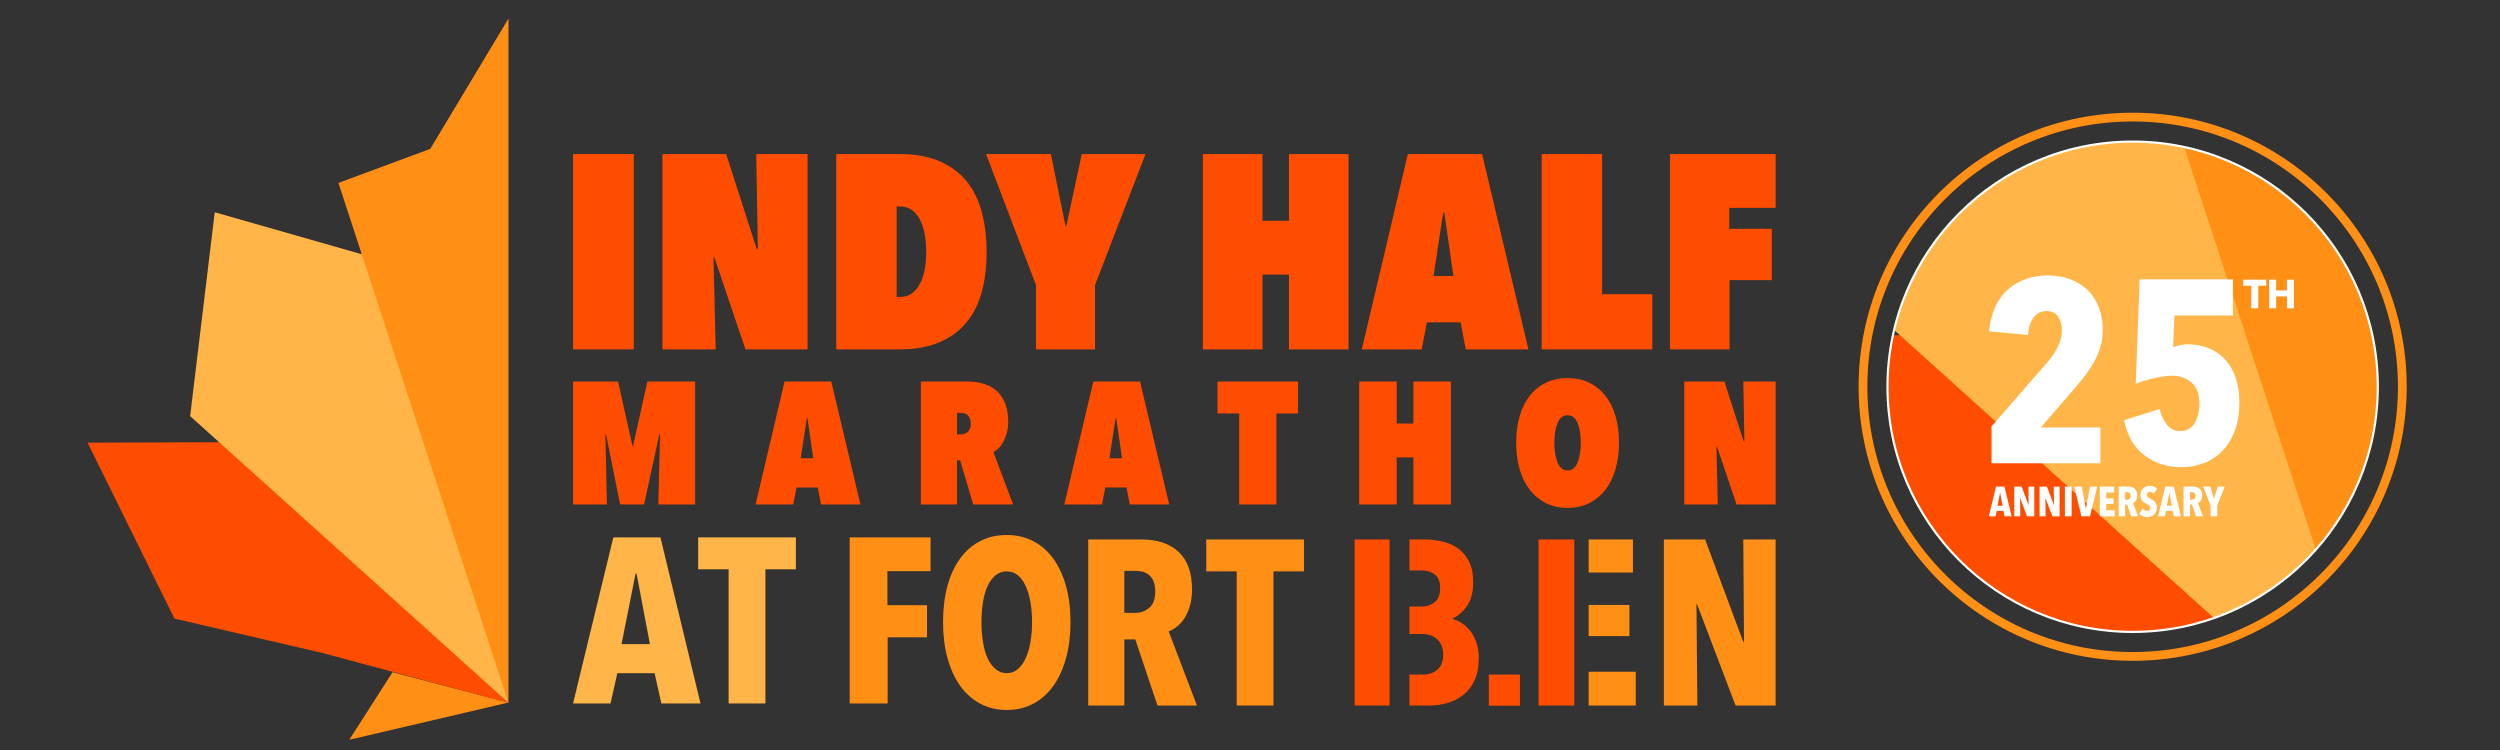 <?xml version="1.0" encoding="iso-8859-1"?>
<!-- Generator: Adobe Illustrator 24.1.0, SVG Export Plug-In . SVG Version: 6.00 Build 0)  -->
<svg version="1.1" id="Layer_1" xmlns="http://www.w3.org/2000/svg" xmlns:xlink="http://www.w3.org/1999/xlink" x="0px" y="0px"
	 viewBox="0 0 12559.659 3768.098" style="enable-background:new 0 0 12559.659 3768.098;" xml:space="preserve">
<rect x="0" y="0" width="12559.659" height="3768.098" fill="#333333" stroke="none"/>
<g>
	<polyline style="fill:#FF9015;" points="2554.391,3529.444 1754.82,3716.409 1971.92,3377.084 2554.391,3529.444 	"/>
	<polygon style="fill:#FF4D00;" points="2554.391,3530.816 1612.969,3278.885 876.377,3107.81 439.934,2223.957 1480.841,2220.353 	
		"/>
	<polygon style="fill:#FFB548;" points="2554.391,3530.816 2005.781,1331.246 1078.841,1066.406 955.249,2090.454 	"/>
	<polygon style="fill:#FF9015;" points="2554.391,3530.816 2554.391,93.521 2161.567,747.901 1700.256,918.901 	"/>
	<path style="fill:#FF4D00;" d="M2878.921,773.927h304.921v981.308h-304.921V773.927z"/>
	<path style="fill:#FF4D00;" d="M3588.546,1292.307h-4.156l11.083,462.928h-267.497V773.927h320.169l153.851,478.176h5.541
		l-8.312-478.176h257.8v981.308h-311.857L3588.546,1292.307z"/>
	<path style="fill:#FF4D00;" d="M4201.158,1755.235V773.927h316.014c80.389,0,148.522,12.255,204.44,36.736
		c55.888,24.491,101.179,58.446,135.821,101.866c34.653,43.45,59.821,95.425,75.545,155.934
		c15.704,60.529,23.561,126.822,23.561,198.889c0,71.167-7.857,136.529-23.561,196.128
		c-15.724,59.599-40.892,110.876-75.545,153.851c-34.643,42.965-79.934,76.698-135.821,101.178
		c-55.918,24.491-124.051,36.726-204.44,36.726H4201.158z M4653.003,1267.351c0-72.977-11.568-129.593-34.653-169.787
		c-23.105-40.194-54.988-60.286-95.637-60.286h-18.019v454.616h18.019c40.649,0,72.532-20.102,95.637-60.297
		C4641.436,1391.403,4653.003,1336.658,4653.003,1267.351z"/>
	<path style="fill:#FF4D00;" d="M5501.23,1755.235h-296.609v-322.94l-250.863-658.368h325.71l73.462,361.759h4.156l77.618-361.759
		h320.169l-253.644,658.368V1755.235z"/>
	<path style="fill:#FF4D00;" d="M6475.622,1379.623h-133.061v375.612h-299.379V773.927h299.379v335.418h133.061V773.927h299.379
		v981.308h-299.379V1379.623z"/>
	<path style="fill:#FF4D00;" d="M7337.692,1619.403h-169.079l-26.331,135.832h-300.765l231.458-981.308h372.832l232.854,981.308
		h-314.598L7337.692,1619.403z M7201.88,1386.549h99.793l-45.736-318.784h-5.551L7201.88,1386.549z"/>
	<path style="fill:#FF4D00;" d="M7745.197,773.927h303.536v704.104h252.248v277.204h-555.784V773.927z"/>
	<path style="fill:#FF4D00;" d="M8687.676,1149.539h213.439v257.8h-212.064v347.896h-299.369V773.927h530.849v270.278h-232.854
		V1149.539z"/>
	<path style="fill:#FF4D00;" d="M3316.013,2181.912h-3.488l-76.774,352.464h-120.399l-70.663-352.464h-3.501l7.854,352.464h-170.122
		v-617.69h225.955l72.42,322.803h3.488l71.542-322.803h239.919v617.69h-184.952L3316.013,2181.912z"/>
	<path style="fill:#FF4D00;" d="M4108.179,2448.876h-106.434l-16.574,85.5h-189.318l145.693-617.69h234.688l146.571,617.69h-198.038
		L4108.179,2448.876z M4022.685,2302.304h62.822l-28.795-200.66h-3.488L4022.685,2302.304z"/>
	<path style="fill:#FF4D00;" d="M4823.634,2312.775h-15.759v221.601H4626.41v-617.69h229.914c35.542,0,66.564,4.666,93.093,13.958
		c26.516,9.312,48.221,22.685,65.113,40.137c16.905,17.446,29.584,38.533,38.037,63.248c8.453,24.728,12.679,52.498,12.679,83.317
		c0,20.941-2.342,39.851-7.001,56.712c-4.672,16.873-10.502,31.844-17.503,44.93c-7.014,13.086-14.894,23.996-23.639,32.716
		c-8.758,8.726-17.516,15.136-26.274,19.197l98.847,263.476h-200.393L4823.634,2312.775z M4807.875,2074.599v108.184h15.708
		c5.232,0,11.037-0.726,17.44-2.183c6.403-1.445,12.221-4.214,17.453-8.287c5.232-4.061,9.598-9.598,13.086-16.581
		c3.488-6.976,5.232-15.989,5.232-27.045c0-11.629-1.604-20.934-4.799-27.917c-3.195-6.982-7.269-12.501-12.208-16.574
		c-4.952-4.067-10.184-6.683-15.708-7.854c-5.525-1.158-10.617-1.744-15.263-1.744H4807.875z"/>
	<path style="fill:#FF4D00;" d="M5659.361,2448.876h-106.435l-16.574,85.5h-189.318l145.693-617.69h234.688l146.571,617.69h-198.038
		L5659.361,2448.876z M5573.867,2302.304h62.822l-28.795-200.66h-3.488L5573.867,2302.304z"/>
	<path style="fill:#FF4D00;" d="M6412.28,2534.376h-186.696v-457.16h-109.057v-160.53h404.809v160.53H6412.28V2534.376z"/>
	<path style="fill:#FF4D00;" d="M7100.633,2297.944h-83.762v236.431h-188.44v-617.69h188.44v211.131h83.762v-211.131h188.44v617.69
		h-188.44V2297.944z"/>
	<path style="fill:#FF4D00;" d="M7617.108,2223.787c0-49.43,5.958-94.226,17.886-134.357
		c11.915-40.131,29.075-74.291,51.467-102.513c22.392-28.203,49.583-49.863,81.573-64.992
		c31.99-15.123,67.761-22.685,107.312-22.685s75.322,7.562,107.312,22.685c31.978,15.13,59.181,36.789,81.573,64.992
		c22.379,28.222,39.552,62.382,51.479,102.513c11.915,40.131,17.886,84.927,17.886,134.357c0,49.443-5.971,94.373-17.886,134.79
		c-11.928,40.436-29.1,74.896-51.479,103.385c-22.392,28.509-49.595,50.601-81.573,66.31c-31.99,15.702-67.761,23.55-107.312,23.55
		s-75.322-7.848-107.312-23.55c-31.99-15.709-59.181-37.801-81.573-66.31c-22.392-28.489-39.552-62.949-51.467-103.385
		C7623.066,2318.159,7617.108,2273.229,7617.108,2223.787z M7809.049,2223.787c0,40.131,5.359,73.432,16.128,99.897
		c10.757,26.472,27.484,39.692,50.168,39.692s39.399-13.22,50.168-39.692c10.756-26.465,16.141-59.767,16.141-99.897
		s-5.385-73.133-16.141-99.025c-10.77-25.874-27.484-38.82-50.168-38.82s-39.412,12.946-50.168,38.82
		C7814.408,2150.654,7809.049,2183.656,7809.049,2223.787z"/>
	<path style="fill:#FF4D00;" d="M8625.644,2242.983h-2.61l6.977,291.393h-168.378v-617.69h201.526l96.849,300.991h3.487
		l-5.231-300.991h162.268v617.69h-196.295L8625.644,2242.983z"/>
	<polygon style="fill:#FF9015;" points="4268.773,3534.047 4459.454,3534.047 4459.454,3201.76 4657.205,3201.76 4657.205,3040.325 
		4458.277,3040.325 4458.277,2869.472 4674.861,2869.472 4674.861,2699.789 4268.773,2699.789 	"/>
	<path style="fill:#FF9015;" d="M5292.106,2807.38c-27.478-38.097-61.022-67.552-100.64-88.374
		c-39.631-20.807-84.16-31.225-133.6-31.225c-50.224,0-95.158,10.418-134.775,31.225c-39.631,20.822-73.176,50.277-100.64,88.374
		c-27.478,38.111-48.463,84.063-62.969,137.866c-14.534,53.816-21.776,113.705-21.776,179.694c0,65.983,7.449,126.285,22.36,180.872
		c14.898,54.608,36.089,101.153,63.56,139.635c27.464,38.496,61.009,68.337,100.647,89.551
		c39.611,21.207,84.16,31.817,133.592,31.817c49.44,0,93.968-10.61,133.6-31.817c39.618-21.214,73.162-51.055,100.64-89.551
		c27.464-38.482,48.648-85.028,63.567-139.635c14.898-54.587,22.36-114.889,22.36-180.872c0-65.989-7.462-125.878-22.36-179.694
		C5340.755,2891.443,5319.57,2845.49,5292.106,2807.38z M5176.754,3226.271c-5.496,31.432-13.536,58.532-24.128,81.309
		c-10.592,22.791-23.743,40.851-39.432,54.202c-15.709,13.365-34.136,20.029-55.327,20.029c-21.184,0-39.831-6.665-55.912-20.029
		c-16.088-13.351-29.424-31.411-40.017-54.202c-10.592-22.777-18.447-49.878-23.543-81.309c-5.11-31.404-7.648-65.191-7.648-101.332
		c0-36.127,2.538-69.707,7.648-100.747c5.097-31.025,12.951-57.927,23.543-80.717c10.592-22.777,23.929-40.651,40.017-53.616
		c16.081-12.958,34.728-19.437,55.912-19.437c21.191,0,39.618,6.479,55.327,19.437c15.689,12.965,28.84,30.84,39.432,53.616
		c10.592,22.791,18.633,49.692,24.128,80.717c5.481,31.039,8.24,64.619,8.24,100.747
		C5184.994,3161.081,5182.236,3194.867,5176.754,3226.271z"/>
	<path style="fill:#FF9015;" d="M5912.275,3148.512c14.072-10.996,26.776-25.132,38.125-42.421
		c11.328-17.275,20.524-38.097,27.574-62.457c7.022-24.34,10.551-51.84,10.551-82.48c0-83.258-22.326-145.908-66.944-187.943
		c-44.639-42.014-107.277-63.042-187.909-63.042h-266.586v834.258h181.264v-332.288h55.142l111.438,332.288h198.315
		l-142.018-372.354C5884.501,3167.364,5898.188,3159.521,5912.275,3148.512z M5773.709,3053.652
		c-20.008,16.904-43.366,25.338-70.033,25.338h-55.327v-210.926h58.855c10.984,0,22.161,1.384,33.544,4.125
		c11.37,2.761,21.776,8.063,31.199,15.912c9.416,7.856,17.064,18.466,22.952,31.81c5.881,13.371,8.825,30.64,8.825,51.847
		C5803.725,3009.469,5793.725,3036.769,5773.709,3053.652z"/>
	<polygon style="fill:#FF9015;" points="6060.037,2870.426 6213.054,2870.426 6213.054,3544.427 6397.86,3544.427 6397.86,2870.426 
		6550.876,2870.426 6550.876,2710.169 6060.037,2710.169 	"/>
	<polygon style="fill:#FF4D00;" points="6980.846,3185.035 6980.846,3047.169 6980.846,2865.706 6980.846,2710.165 
		6805.469,2710.165 6805.469,3544.424 6980.846,3544.424 6980.846,3388.883 	"/>
	<path style="fill:#FF4D00;" d="M7386.823,3170.307c-12.56-16.098-26.687-29.256-42.369-39.48
		c-15.709-10.197-31.405-17.269-47.087-21.207v-2.355c29.025-13.351,53.552-34.764,73.568-64.22
		c20.001-29.456,30.016-68.936,30.016-118.421c0-44.775-8.061-81.309-24.128-109.587c-16.095-28.278-36.11-50.077-60.032-65.397
		c-23.949-15.32-50.43-25.717-79.455-31.225c-29.04-5.488-56.497-8.249-82.399-8.249h-74.159v155.54h63.567
		c24.321,0,45.505,6.72,63.567,20.16c18.034,13.44,27.072,36.382,27.072,68.785c0,33.215-9.23,56.949-27.664,71.181
		c-18.447,14.232-39.054,21.338-61.792,21.338h-64.75v137.866h68.271c11.775,0,23.729,1.99,35.904,5.928
		c12.16,3.959,23.138,10.087,32.959,18.37c9.808,8.304,17.649,18.969,23.537,32.003s8.832,29.036,8.832,47.998
		c0,33.174-9.616,58.071-28.833,74.658c-19.245,16.607-42.575,24.89-70.046,24.89h-70.624v155.541h101.231
		c29.81,0,59.44-4.124,88.878-12.373c29.424-8.249,55.905-21.599,79.441-40.066c23.55-18.446,42.562-42.806,57.088-73.054
		c14.513-30.234,21.776-67.752,21.776-112.528c0-29.056-3.934-54.979-11.761-77.77
		C7409.575,3205.856,7399.368,3186.412,7386.823,3170.307z"/>
	<rect x="7729.289" y="2710.165" style="fill:#FF4D00;" width="179.797" height="834.258"/>
	<polygon style="fill:#FF9015;" points="8758.084,2710.165 8761.619,3225.094 8758.084,3225.094 8566.228,2710.165 
		8359.06,2710.165 8359.06,3544.424 8527.38,3544.424 8522.675,3036.566 8526.196,3036.566 8719.236,3544.424 8920.53,3544.424 
		8920.53,2710.165 	"/>
	<rect x="7981.161" y="2710.165" style="fill:#FF9015;" width="222.464" height="166.144"/>
	<rect x="7981.161" y="3374.748" style="fill:#FF9015;" width="236.592" height="169.676"/>
	<rect x="7981.161" y="3039.194" style="fill:#FF9015;" width="204.801" height="156.445"/>
	<rect x="7479.667" y="3388.883" style="fill:#FF4D00;" width="156.279" height="156.445"/>
	<g>
		<path style="fill:#FFB548;" d="M3322.685,3534.047l-34.143-152.008h-187.156l-34.131,152.008h-188.333l202.455-834.259h236.598
			l201.277,834.259H3322.685z M3197.914,2881.236h-4.711l-70.63,354.702h142.425L3197.914,2881.236z"/>
		<path style="fill:#FFB548;" d="M3845.322,2860.038v674.009h-184.8v-674.009h-153.025v-160.249h490.838v160.249H3845.322z"/>
	</g>
</g>
<g>
	<g>
		<defs>
			<circle id="SVGID_1_" cx="10714.111" cy="1942.991" r="1231.636"/>
		</defs>
		<clipPath id="SVGID_2_">
			<use xlink:href="#SVGID_1_"  style="overflow:visible;"/>
		</clipPath>
		<g style="clip-path:url(#SVGID_2_);">
			<polyline style="fill:#FF9015;" points="12007.601,3899.859 10652.713,4216.677 11020.594,3641.684 12007.601,3899.859 			"/>
			<polygon style="fill:#FF4D00;" points="12007.601,3902.186 10412.344,3475.283 9164.176,3185.394 8424.614,1687.688 
				10188.45,1681.582 			"/>
			<polygon style="fill:#FFB548;" points="12007.601,3902.186 11077.971,174.973 9507.254,-273.803 9297.825,1461.465 			"/>
			<polygon style="fill:#FF9015;" points="12007.601,3902.186 12007.601,-1922.375 11341.953,-813.515 10560.254,-523.753 			"/>
		</g>
	</g>
	<path style="fill:#FFFFFF;" d="M10071.017,2593.965l-6.12-27.208h-33.533l-6.12,27.208h-33.749l36.281-149.345h42.4l36.065,149.345
		H10071.017z M10048.658,2477.098h-0.842l-12.66,63.498h25.526L10048.658,2477.098z"/>
	<path style="fill:#FFFFFF;" d="M10183.875,2593.965l-34.598-90.912h-0.636l0.85,90.912h-30.169V2444.62h37.13l34.384,92.182h0.627
		l-0.627-92.182h29.105v149.345H10183.875z"/>
	<path style="fill:#FFFFFF;" d="M10311.068,2593.965l-34.599-90.912h-0.636l0.851,90.912h-30.17V2444.62h37.131l34.384,92.182h0.626
		l-0.626-92.182h29.104v149.345H10311.068z"/>
	<path style="fill:#FFFFFF;" d="M10373.707,2593.965V2444.62h33.963v149.345H10373.707z"/>
	<path style="fill:#FFFFFF;" d="M10499.638,2593.965h-42.82l-36.075-149.345h38.187l20.247,109.262h0.421l20.041-109.262h36.701
		L10499.638,2593.965z"/>
	<path style="fill:#FFFFFF;" d="M10549.411,2593.965V2444.62h72.141v29.749h-39.868v29.32h36.71v27.844h-36.71v32.066h42.4v30.367
		H10549.411z"/>
	<path style="fill:#FFFFFF;" d="M10706.25,2593.965l-19.974-59.48h-9.879v59.48h-32.486V2444.62h47.773
		c14.453,0,25.68,3.759,33.68,11.295c7.99,7.519,11.99,18.728,11.99,33.628c0,5.493-0.626,10.42-1.888,14.78
		c-1.262,4.36-2.91,8.085-4.944,11.175s-4.309,5.63-6.832,7.587c-2.523,1.974-4.97,3.382-7.355,4.223l25.457,66.656H10706.25z
		 M10704.241,2491.449c0-3.794-0.523-6.884-1.579-9.287c-1.056-2.386-2.43-4.274-4.12-5.682c-1.683-1.408-3.545-2.369-5.588-2.85
		c-2.034-0.498-4.042-0.738-6.008-0.738h-10.549v37.749h9.914c4.78,0,8.969-1.511,12.548-4.532
		C10702.447,2503.087,10704.241,2498.195,10704.241,2491.449z"/>
	<path style="fill:#FFFFFF;" d="M10819.829,2480.274c-2.532-2.953-5.484-5.236-8.857-6.866c-3.373-1.614-6.893-2.42-10.549-2.42
		c-3.794,0-7.21,1.202-10.23,3.588c-3.021,2.403-4.532,6.352-4.532,11.845c0,4.635,1.545,8.274,4.635,10.866
		c3.099,2.609,7.665,5.476,13.716,8.566c3.391,1.699,6.97,3.691,10.721,6.025c3.75,2.317,7.184,5.167,10.299,8.549
		c3.116,3.382,5.699,7.433,7.751,12.154s3.081,10.317,3.081,16.806c0,8.017-1.278,15.106-3.828,21.234
		c-2.54,6.128-5.974,11.192-10.291,15.209s-9.304,7.038-14.951,9.081c-5.656,2.043-11.502,3.055-17.544,3.055
		c-9.004,0-17.192-1.682-24.582-5.047c-7.382-3.382-13.321-7.313-17.818-11.827l17.295-25.303c3.235,3.365,6.961,6.077,11.184,8.12
		c4.214,2.043,8.506,3.056,12.866,3.056c4.077,0,7.519-1.339,10.334-4c2.807-2.678,4.214-6.403,4.214-11.192
		c0-4.909-1.682-8.823-5.056-11.707c-3.381-2.867-8.3-5.939-14.771-9.167c-4.077-1.974-7.905-4.154-11.493-6.54
		c-3.588-2.386-6.755-5.27-9.493-8.652c-2.746-3.365-4.893-7.313-6.438-11.81s-2.317-9.836-2.317-16.033
		c0-8.291,1.374-15.432,4.111-21.406c2.747-5.974,6.335-10.866,10.764-14.66s9.347-6.609,14.763-8.446
		c5.407-1.82,10.866-2.729,16.351-2.729c8.154,0,15.467,1.322,21.938,3.982c6.463,2.644,11.879,6.283,16.239,10.883
		L10819.829,2480.274z"/>
	<path style="fill:#FFFFFF;" d="M10921.505,2593.965l-6.12-27.208h-33.534l-6.12,27.208h-33.748l36.28-149.345h42.4l36.066,149.345
		H10921.505z M10899.146,2477.098h-0.841l-12.66,63.498h25.525L10899.146,2477.098z"/>
	<path style="fill:#FFFFFF;" d="M11032.148,2593.965l-19.973-59.48h-9.879v59.48h-32.487V2444.62h47.773
		c14.454,0,25.681,3.759,33.681,11.295c7.99,7.519,11.99,18.728,11.99,33.628c0,5.493-0.627,10.42-1.889,14.78
		c-1.262,4.36-2.909,8.085-4.943,11.175s-4.309,5.63-6.832,7.587c-2.523,1.974-4.97,3.382-7.356,4.223l25.458,66.656H11032.148z
		 M11030.141,2491.449c0-3.794-0.523-6.884-1.58-9.287c-1.056-2.386-2.429-4.274-4.119-5.682c-1.683-1.408-3.545-2.369-5.588-2.85
		c-2.034-0.498-4.043-0.738-6.008-0.738h-10.549v37.749h9.913c4.781,0,8.97-1.511,12.549-4.532
		C11028.347,2503.087,11030.141,2498.195,11030.141,2491.449z"/>
	<path style="fill:#FFFFFF;" d="M11138.982,2540.183v53.781h-33.122v-53.781l-37.757-95.564h36.495l17.93,61.798h0.421
		l18.136-61.798h35.86L11138.982,2540.183z"/>
	<g>
		<path style="fill:#FFFFFF;" d="M10563.893,1657.979c0,30.474-3.92,58.747-11.751,84.837c-7.831,26.11-18.269,50.906-31.324,74.409
			c-13.045,23.483-27.857,46.117-44.369,67.862c-16.54,21.765-33.506,42.641-50.905,62.648l-172.282,199.685h298.881v180.122
			h-546.865v-185.336l280.612-322.374c22.614-26.11,40.458-52.857,53.513-80.28c13.056-27.404,19.573-53.706,19.573-78.947
			c0-26.959-6.315-50.037-18.926-69.175c-12.62-19.138-32.425-28.717-59.384-28.717c-25.241,0-46.127,10.235-62.648,30.667
			c-16.54,20.451-26.554,50.25-30.021,89.414l-195.774-18.288c10.448-93.972,42.419-164.228,95.933-210.77
			c53.513-46.542,119.85-69.832,199.038-69.832c42.621,0,80.926,6.527,114.857,19.582c33.931,13.036,62.851,31.324,86.797,54.807
			c23.918,23.503,42.419,52.2,55.464,86.151C10557.365,1578.375,10563.893,1616.226,10563.893,1657.979z"/>
		<path style="fill:#FFFFFF;" d="M11250.402,2020.83c0,54.807-7.628,102.45-22.837,142.908
			c-15.236,40.458-36.122,74.389-62.657,101.812c-26.544,27.404-57.646,47.855-93.314,61.335
			c-35.688,13.48-73.54,20.239-113.555,20.239c-70.479,0-131.823-19.582-184.022-58.747
			c-52.21-39.145-86.595-98.298-103.116-177.496l178.809-56.12c6.962,30.474,18.926,56.564,35.901,78.31
			c16.965,21.765,39.357,32.637,67.215,32.637c32.174,0,56.323-13.267,72.429-39.821c16.097-26.535,24.15-59.384,24.15-98.529
			c0-47.855-13.277-83.08-39.812-105.733c-26.545-22.614-58.525-33.931-95.923-33.931c-26.988,0-58.08,4.152-93.324,12.398
			c-35.234,8.285-65.487,17.632-90.708,28.06l19.572-524.666h468.564v181.416h-293.666l-6.527,159.227
			c10.438-4.345,22.392-7.841,35.891-10.448c13.48-2.607,25.01-3.901,34.588-3.901c41.771,0,78.967,6.972,111.594,20.876
			c32.628,13.924,60.041,33.506,82.23,58.728c22.189,25.241,39.154,55.696,50.896,91.365
			C11244.531,1936.437,11250.402,1976.451,11250.402,2020.83z"/>
	</g>
	<circle style="fill:none;stroke:#FFFFFF;stroke-width:11;stroke-miterlimit:10;" cx="10714.111" cy="1942.991" r="1231.636"/>
	<circle style="fill:none;stroke:#FF9015;stroke-width:44;stroke-miterlimit:10;" cx="10714.111" cy="1942.991" r="1354.799"/>
	<g>
		<path style="fill:#FFFFFF;stroke:#FFFFFF;stroke-miterlimit:10;" d="M11344.398,1435.253v112.667h-34.28v-112.667h-40.096v-29.269
			h114.471v29.269H11344.398z"/>
		<path style="fill:#FFFFFF;stroke:#FFFFFF;stroke-miterlimit:10;" d="M11489.742,1547.92v-59.34h-55.33v59.34h-34.282v-141.936
			h34.282v53.727h55.33v-53.727h34.281v141.936H11489.742z"/>
	</g>
</g>
</svg>
